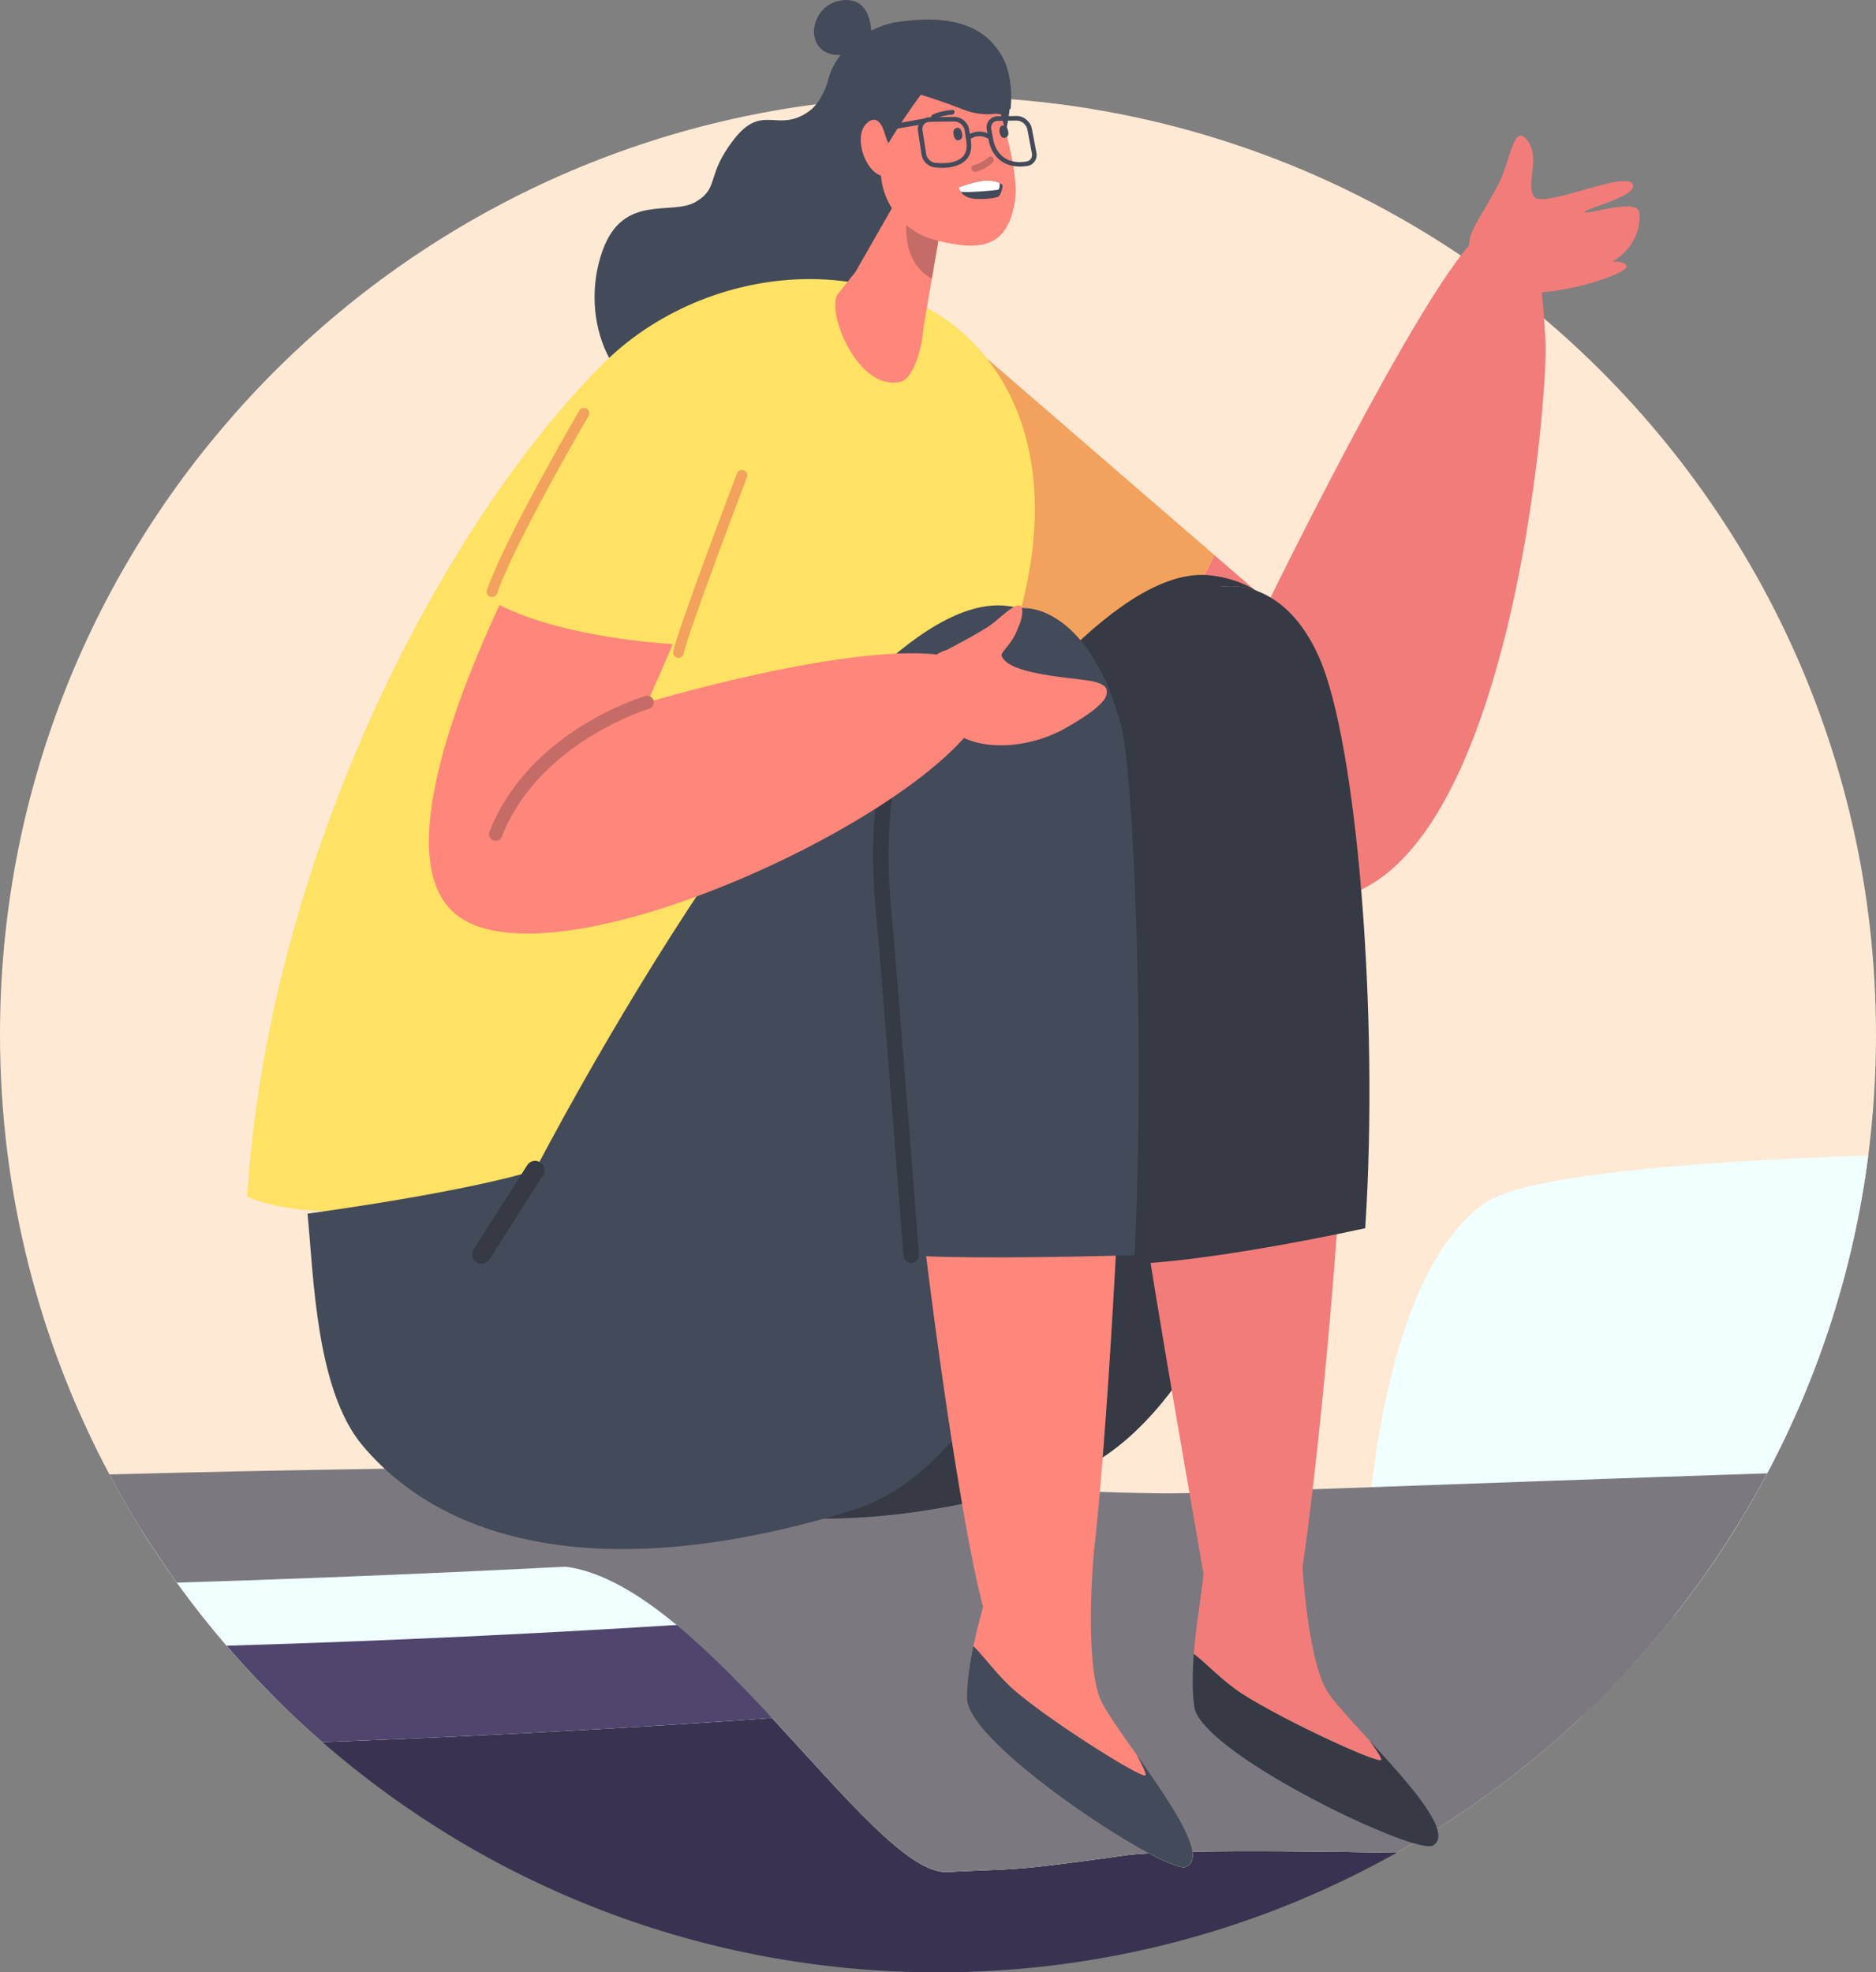 <?xml version="1.0" encoding="UTF-8"?>
<svg id="Layer_2" xmlns="http://www.w3.org/2000/svg" viewBox="0 0 1439.23 1513.2">
  <rect x="0" y="0" width="1439.23" height="1513.2" fill="#808080" stroke="none"/>
  <defs>
    <style>
      .cls-1 {
        fill: #434a59;
      }

      .cls-2 {
        fill: #c66c67;
      }

      .cls-3 {
        fill: #7b797f;
      }

      .cls-4 {
        fill: #50456d;
      }

      .cls-5 {
        fill: #353a44;
      }

      .cls-6 {
        fill: #f2a25c;
      }

      .cls-7 {
        fill: #f27c79;
      }

      .cls-8 {
        fill: #ffe9d4;
      }

      .cls-9 {
        fill: #fff;
      }

      .cls-10 {
        fill: #ffe164;
      }

      .cls-11 {
        fill: #ff867a;
      }

      .cls-12 {
        fill: azure;
      }

      .cls-13 {
        fill: #393351;
      }
    </style>
  </defs>
  <g id="Layer_1-2" data-name="Layer_1">
    <g>
      <path class="cls-13" d="M1071.55,1421.41c-104.05,58.46-224.1,91.79-351.94,91.79-180.73,0-345.91-66.63-472.3-176.67,162.84-5.98,292.69-14.67,344.98-18.44,55.44,59.69,104.67,119.61,134.39,118.11,57.11-2.88,47.18-.25,136.57-12.72,4.66-.65,10.79-1.19,18.27-1.63h0c14.31,7.63,24.86,11.78,28.22,10.45,4.46-1.78,5.85-5.9,5.03-11.65,39.04-.77,93.89-.34,156.77.76Z"/>
      <g>
        <path class="cls-8" d="M1439.23,793.59c0,31.5-2.02,62.53-5.95,92.97-11.23,87.1-38.05,169.33-77.55,243.79-6.53,12.33-13.42,24.44-20.64,36.32-8.03,13.22-16.47,26.16-25.32,38.81-8.28,11.84-16.89,23.41-25.86,34.71-10.35,13.07-21.16,25.77-32.38,38.08-11.99,13.15-24.46,25.86-37.38,38.08-34.2,32.37-71.57,61.42-111.61,86.62-6.01,3.79-12.09,7.49-18.22,11.1-4.23,2.49-8.48,4.94-12.76,7.34-62.88-1.1-117.72-1.53-156.77-.76.83,5.75-.56,9.87-5.03,11.65-3.35,1.33-13.91-2.82-28.22-10.45h0c-7.47.44-13.61.98-18.27,1.63-89.39,12.48-79.46,9.84-136.57,12.72-29.72,1.5-78.95-58.42-134.39-118.11-52.29,3.77-182.14,12.46-344.98,18.44-12.04-10.48-23.73-21.36-35.06-32.62-13.34-13.26-26.16-27.04-38.42-41.3-13.39-15.56-26.12-31.7-38.16-48.39-9.61-13.31-18.78-26.97-27.48-40.95-8.54-13.72-16.63-27.76-24.25-42.08C30.36,1030.51,0,915.6,0,793.59,0,427.8,272.92,125.75,626.23,79.97c2.39-.31,4.79-.61,7.19-.9,23.66-2.83,47.67-4.5,71.98-4.97,1.79-.04,3.57-.07,5.37-.08,0,0,0,0,0,0,2.94-.04,5.88-.06,8.83-.06,7.17,0,14.31.11,21.42.32,7.64.22,15.25.56,22.83,1.02,3.71.23,7.41.48,11.1.76.26.02.53.04.79.06,127.13,9.81,244.99,52.65,345.03,119.95,2.21,1.49,4.4,2.98,6.59,4.49h0c10.98,7.57,21.74,15.43,32.27,23.58,0,0,0,0,0,0,8.47,6.55,16.78,13.28,24.93,20.2,155.76,132,254.64,329.08,254.64,549.24Z"/>
        <g>
          <g>
            <path class="cls-12" d="M1433.28,886.56c-11.23,87.1-38.05,169.33-77.55,243.79-6.53,12.33-13.42,24.44-20.64,36.32-8.03,13.22-16.47,26.16-25.32,38.81l-262.39-1.92s.33-16.23,2.59-41.09c.6-6.6,1.33-13.81,2.23-21.5,8.16-70.03,29.98-178.84,87.76-218.47,28.34-19.44,145.89-31.22,293.33-35.95Z"/>
            <path class="cls-12" d="M1335.08,1166.67c-8.03,13.22-16.47,26.16-25.32,38.81-8.28,11.84-16.89,23.41-25.86,34.71-10.35,13.07-21.16,25.77-32.38,38.08h-637.34s-20.98,1.75-55.91,4.4c-74.52,5.66-212.58,15.46-346.01,21.23-13.34-13.26-26.16-27.04-38.42-41.3-13.39-15.56-26.12-31.7-38.16-48.39-9.61-13.31-18.78-26.97-27.48-40.95,40.08-1.19,72.34-2.58,92.1-4.27,24.24-2.08,78.88-3.68,151.59-4.86h0c65.97-1.07,146.79-1.8,233.26-2.21h.02c19.34-.1,38.98-.18,58.79-.24h0c15.21-.04,30.55-.09,45.94-.11h0c16.45-.04,32.96-.05,49.49-.06,34.4-.03,68.84-.02,102.81.04,24.7.04,49.16.1,73.16.19,30.63.11,60.53.25,89.28.41,15.45.1,30.57.19,45.29.31,106.5.78,192.28,2.04,233.06,3.66,14.65.58,32.2.73,52.06.54Z"/>
            <path class="cls-4" d="M1283.91,1240.19c-10.35,13.07-21.16,25.77-32.38,38.08-11.99,13.15-24.46,25.86-37.38,38.08h-598.46c-3.18.25-11.16.86-23.38,1.74-52.29,3.77-182.14,12.46-344.98,18.44-12.04-10.48-23.73-21.36-35.06-32.62-13.34-13.26-26.16-27.04-38.42-41.3,142.86-4.21,266.26-10.97,345.22-15.93,56.75-3.58,90.54-6.23,92.1-6.36l1.51-.12h671.23Z"/>
            <path class="cls-3" d="M1355.73,1130.35c-6.53,12.33-13.42,24.44-20.64,36.32-8.03,13.22-16.47,26.16-25.32,38.81-8.28,11.84-16.89,23.41-25.86,34.71-10.35,13.07-21.16,25.77-32.38,38.08-11.99,13.15-24.46,25.86-37.38,38.08-34.2,32.37-71.57,61.42-111.61,86.62,1.85,5.96,1.12,10.5-3.27,12.94-2.03,1.14-7.35.38-14.96-1.84-4.23,2.49-8.48,4.94-12.76,7.34-62.88-1.1-117.72-1.53-156.77-.76-12.91.26-24.07.65-33.24,1.2h0c-7.47.44-13.61.98-18.27,1.63-89.39,12.48-79.46,9.84-136.57,12.72-29.72,1.5-78.95-58.42-134.39-118.11-11.13-11.98-22.5-23.95-34.03-35.42-12.94-12.88-26.07-25.12-39.21-36-28.88-23.92-57.88-41.33-85.39-44.71,0,0-135.33,7.28-297.99,12.26-9.61-13.31-18.78-26.97-27.48-40.95-8.54-13.72-16.63-27.76-24.25-42.08,69.8-1.86,143.3-3.37,211.14-4.39,71.6-1.07,136.9-1.58,184.9-1.33h0c32.59.17,57.19.68,70.39,1.6,37.91,2.65,91,6.38,146.03,9.82h0c13.03.82,26.15,1.61,39.2,2.38,17.39,1.01,34.65,1.96,51.38,2.81,19.92,1,39.08,1.85,56.78,2.47,20.36.73,38.8,1.15,54.24,1.16,3.43,0,8.32-.06,14.54-.2,19.53-.41,52.22-1.48,94.48-2.95,14.03-.48,29.12-1.02,45.14-1.58,82.69-2.95,189.98-6.88,303.54-10.63Z"/>
          </g>
          <g>
            <path class="cls-7" d="M931.56,425.79l41.56,35.92s140.85-288.66,169.56-284.44c39.48,5.8,39.66,31.71,43,84.18,2.54,39.86-27.53,421.13-173.01,429.33-65.52,3.69-144.12-41.65-212.29-101.52,68.5-45.92,110.31-118.35,131.18-163.48Z"/>
            <path class="cls-6" d="M640.23,367.93s-8.51-171.07,107.54-101.01l183.8,158.87c-20.88,45.12-62.68,117.56-131.18,163.48-83.2-73.06-150.85-167.75-160.15-221.34Z"/>
            <path class="cls-1" d="M636.43,57.75s-4.21,19.44-15.88,27.7c-24.19,17.1-35.49-6.69-57.41,21.37-21.93,28.05-10.81,37.07-29.37,48.03-18.56,10.97-55.47-6.9-71.43,37.23-15.96,44.13-4.12,110.8,70.96,133.53,75.08,22.74,149.13-82.48,181.02-137.27,31.9-54.79,28.68-127.78,23.37-139.97-5.32-12.19-95.17-5.77-101.26,9.39Z"/>
            <path class="cls-10" d="M528.45,883.74c-50.66,10.72-254.04,70.33-338.78,34.43,15.67-252.91,144.41-509.62,272.04-638.18,81.19-81.78,223.29-90.38,291.96-9.16,44.62,52.78,62.71,145.3-1.88,280.44-61.91,129.55-46.88,262.29-46.88,262.29,0,0-107.4,55.57-176.47,70.19Z"/>
            <path class="cls-5" d="M566.86,874.32s230.82-447.43,361.47-432.93c130.65,14.5,93.57,270.99,93.57,270.99,0,0-48.32,372.81-212.11,423.06-180.56,55.4-308.38,29.78-375.35-49.86-35.95-42.75-37.45-130.58-42.21-177.85,132.78-18.58,174.62-33.41,174.62-33.41Z"/>
            <path class="cls-7" d="M939.84,450s44.55-7.65,72,53.97c57.7,129.5-7.47,703.34-19.87,739.01-17.97,51.69-58.67,34.94-64.3-7.87-7.39-56.18-98.3-526.68-82.4-628.03,15.89-101.35,44.25-163.05,94.57-157.08Z"/>
            <path class="cls-1" d="M410.54,897.74s230.82-447.43,361.47-432.93c130.65,14.5,93.57,270.99,93.57,270.99,0,0-48.32,372.81-212.11,423.06-180.56,55.4-308.38,29.78-375.35-49.86-35.95-42.75-37.45-130.58-42.21-177.85,132.78-18.58,174.62-33.41,174.62-33.41Z"/>
            <path class="cls-11" d="M786.79,473.98s48.36-9.26,73.4,82.79c17.71,65.09-11.91,656.57-30.67,689.34-18.48,32.28-49.9,38.33-70.47.37-20.57-37.96-85.99-514.64-70.1-615.99,15.89-101.35,47.52-162.49,97.84-156.52Z"/>
            <path class="cls-5" d="M1011.85,503.97c-27.46-61.62-72-53.97-72-53.97-50.32-5.97-86.94,30.35-102.83,131.71-7.78,49.61,12.36,253.33,33.44,387.93,48.6-2.1,126.6-16.35,176.92-27.35,10.76-164.75-6.54-373.28-35.53-438.33Z"/>
            <path class="cls-1" d="M870.45,962.99c8.11-165.13-1.1-372.55-10.26-406.21-25.04-92.05-73.4-90.18-73.4-90.18-50.32-5.97-100,53.2-115.89,154.55-7.24,46.15,13.62,216.99,28.19,341.91,28.37,2.5,104.64,1.78,171.37-.07Z"/>
            <path class="cls-10" d="M471.94,287.47c41.33-51.39,105.53-55.29,105.66.24.12,51.94-37.47,149.47-61.51,206.51-24.08-1.64-89.94-8.01-132.83-30.04,37.35-80.21,70.21-153.75,88.68-176.71Z"/>
            <path class="cls-5" d="M699.07,968.96c-3.06,0-5.65-2.36-5.89-5.46-.15-1.91-14.75-192.05-21.42-266.49-6.88-76.73,6.6-126.08,14.7-141.46,1.52-2.89,5.1-4,7.99-2.48,2.89,1.52,4,5.1,2.48,7.98-6.06,11.51-20.26,58.17-13.38,134.9,6.68,74.52,21.29,264.73,21.43,266.64.25,3.26-2.19,6.1-5.44,6.35-.15.01-.31.02-.46.02Z"/>
            <path class="cls-11" d="M383.26,464.18c42.9,22.03,108.75,28.4,132.83,30.04-11.29,26.79-19.6,44.67-19.6,44.67,0,0,235.1-70.48,259.55-18.7,31.96,67.65-312.25,242.78-402.14,184.31-49.74-32.35-16.9-140.99,29.36-240.32Z"/>
            <path class="cls-6" d="M377.64,458.09c1.63-.07,3.13-1.13,3.69-2.77,12.74-37.5,69.6-135.3,70.17-136.28,1.14-1.95.48-4.46-1.48-5.59-1.95-1.13-4.46-.48-5.59,1.48-2.35,4.04-57.84,99.49-70.85,137.77-.73,2.14.42,4.46,2.56,5.19.5.17,1,.24,1.5.21Z"/>
            <path class="cls-6" d="M520.68,504.75c1.83-.08,3.44-1.4,3.82-3.28,3.27-16.15,48.1-134.22,48.55-135.41.8-2.11-.26-4.48-2.37-5.28-2.11-.8-4.47.26-5.28,2.37-1.86,4.89-45.51,119.89-48.92,136.69-.45,2.21.98,4.37,3.2,4.82.34.07.67.09,1,.08Z"/>
            <path class="cls-5" d="M369.73,969.63c2.26-.1,4.43-1.26,5.73-3.31l41.12-64.74c2.12-3.34,1.13-7.76-2.21-9.88-3.33-2.12-7.76-1.13-9.88,2.2l-41.12,64.74c-2.12,3.34-1.13,7.76,2.21,9.88,1.29.82,2.74,1.17,4.15,1.11Z"/>
            <path class="cls-2" d="M380.46,645.1c1.96-.09,3.77-1.3,4.53-3.24,28.39-72.38,112.11-97.82,112.95-98.07,2.71-.8,4.26-3.64,3.46-6.35-.8-2.71-3.64-4.25-6.35-3.46-3.64,1.07-89.38,27.16-119.58,104.14-1.03,2.63.26,5.6,2.89,6.63.69.27,1.4.38,2.1.35Z"/>
            <path class="cls-1" d="M687.2,17.1c-15.3,2.43-48.42,17.18-52.94,49.92-7.13,51.61,32.28,121.23,84.51,110.96,45.05-8.85,113.64-183.97-31.57-160.88Z"/>
            <path class="cls-1" d="M668.46,29.59s2.65-33.07-23.1-29.29c-25.75,3.78-29.62,43.07-.5,41.86,29.12-1.21,23.6-12.57,23.6-12.57Z"/>
            <path class="cls-11" d="M694.46,141.93l-38.33,66.94-13.99,17.58c-7.47,14.5,16.12,73.41,48.4,66.56,9.45-2,16.63-23.42,17.91-41.74l15.07-87.79-29.07-21.56Z"/>
            <path class="cls-2" d="M714.91,213.73l6.54-38.11-24.05-18.85s-11.37,41.53,17.51,56.97Z"/>
            <path class="cls-11" d="M678.91,114.24c-10.98,28.48,8.02,61.72,37.5,69.63,36.77,9.87,56.46,5.53,62.18-29.29,3.35-20.42-8.64-60.31-13.49-75.78-5.67-18.08-19.56-28.29-34.31-28.55-14.01-.24-51.88,63.99-51.88,63.99Z"/>
            <g>
              <path class="cls-2" d="M746.9,126.78c4.36-1.14,8.1-3.17,11.45-6.19,2.53-2.29,5.6,2.05,3.09,4.31-3.63,3.28-7.94,5.6-12.66,6.84-3.27.86-5.18-4.1-1.88-4.96Z"/>
              <path class="cls-1" d="M733.68,98.18c.57-.13,2.33-.67,3.41,1.32.81,1.49,1.33,3.45,1.16,5.22-.2,2.07-2.28,3.37-4.2,2.73-2.67-.89-4.22-8.37-.36-9.27Z"/>
              <path class="cls-1" d="M769.01,96.38c.57-.13,2.33-.66,3.41,1.32.81,1.49,1.33,3.45,1.16,5.22-.2,2.07-2.28,3.37-4.2,2.73-2.67-.89-4.22-8.37-.36-9.27Z"/>
            </g>
            <path class="cls-1" d="M730.62,84.34c-5.05.34-10.51,1.5-15.16,3.68-2.21,1.04-.59,4.25,1.61,3.21,3.99-1.87,8.95-2.96,13.28-3.25,2.38-.16,2.68-3.8.26-3.64Z"/>
            <path class="cls-1" d="M767.85,84.05c-3.09-.52-6.22-.77-9.35-.99-2.39-.17-2.87,3.45-.47,3.62,3.14.22,6.26.47,9.35.99,2.36.4,2.82-3.22.47-3.62Z"/>
            <g>
              <path class="cls-1" d="M795.09,116.97l-3.49-18.34c-1.02-5.4-6.27-9.72-11.69-9.64l-6.02.09-5.64.08-2.75.04c-2.73.04-5.11,1.15-6.73,3.13-1.65,2.02-2.26,4.65-1.74,7.4l.46,2.4h0s.83,4.34.83,4.34l.22,1.16c.55,2.91,1.36,5.39,2.47,7.57,1.25,2.45,2.72,4.43,4.33,6.02,3.72,3.73,8.15,5.42,12.03,6.13,2.08.39,4.01.48,5.57.47,1.95-.04,3.35-.25,3.84-.33,2.66-.07,4.99-1.18,6.59-3.13,1.65-2.02,2.26-4.65,1.74-7.4ZM790.63,122.16c-.95,1.16-2.39,1.82-4.07,1.85l-.33.03c-.33.07-4.57.9-9.51-.31-3.35-.82-7.03-2.58-10.02-6.17-.94-1.12-1.81-2.42-2.58-3.94-.96-1.88-1.66-4.05-2.15-6.63l-.33-1.75c0-.07-.02-.13-.04-.2l-1.13-5.95c-.33-1.73.03-3.34,1.01-4.53.95-1.17,2.39-1.82,4.07-1.85l3.71-.05,4.08-.06,6.63-.1c3.73-.05,7.48,3.05,8.2,6.79l3.48,18.34c.33,1.73-.04,3.34-1.01,4.53Z"/>
              <path class="cls-1" d="M744.75,107.32l-.11-.77-.58-3.74-.53-3.41c-.34-2.2-1.39-4.23-2.88-5.85-2.17-2.39-5.29-3.9-8.53-3.85l-11.55.17h0l-6.11.09-1.42.02c-1.5.03-2.91.37-4.14,1-1.02.52-1.92,1.23-2.68,2.13-.7.83-1.22,1.76-1.58,2.76-.5,1.43-.63,2.98-.39,4.6l2.83,18.35c.83,5.39,5.87,9.71,11.28,9.7,1.5.19,3.25.3,5.13.27,4.23-.06,9.09-.82,13.14-2.87,4.11-2.09,7.37-5.51,8.24-10.93.36-2.23.32-4.74-.13-7.67ZM741.42,114.43c-.49,3.04-1.96,5.24-3.94,6.82-6.55,5.26-18.62,3.79-18.78,3.77l-.26-.02c-3.71.05-7.32-3.03-7.89-6.74l-2.84-18.34c-.26-1.73.15-3.35,1.18-4.56,1-1.2,2.49-1.87,4.19-1.89l19.09-.27c3.7-.06,7.32,3.03,7.89,6.73l.08.5,1.14,7.4c.4,2.57.44,4.72.14,6.59Z"/>
              <path class="cls-1" d="M742.84,107.45c.36,0,.73-.12,1.04-.36,7.44-5.7,14.67-.46,14.97-.24.78.58,1.87.41,2.45-.36.58-.77.42-1.87-.35-2.45-3.29-2.47-11.54-5.61-19.21.26-.77.59-.91,1.69-.33,2.46.35.46.88.69,1.42.69Z"/>
            </g>
            <polygon class="cls-1" points="708.93 90.97 672.81 97.33 673.66 101.23 707.32 95.4 708.93 90.97"/>
            <path class="cls-11" d="M682.45,111.66c-1.62-2.97-2.78-6.15-3.74-9.39-1.83-6.17-5.98-14.9-13.79-7.69-11.36,10.49.19,42.81,16.17,40.79,11.87-1.5,5.45-16.23,1.36-23.71Z"/>
            <path class="cls-1" d="M688.69,67.47s27.16,7.3,49.45,16.26c22.3,8.96,37.16-.28,37.16-.28,0,0,4.6-34.33-14.8-50.3-19.4-15.98-74.96-1.76-71.81,34.33Z"/>
            <path class="cls-7" d="M1148.94,142.53c10.36-19.34,11.89-48.67,22.63-35.03s-1.34,32.91,5.2,43.19c6.55,10.28,73.7-21.81,76.13-8.42,1.61,8.89-38.74,18.3-37.2,20.53,1.54,2.23,40.34-11.08,41.85.1,1.86,13.72-5.46,28.59-20.25,37.76,5.43-.08,9.95.8,10.58,3.77,1.7,8-127.24,49.56-121.02-15.79,1.34-14.14,6.14-16.35,22.09-46.13Z"/>
            <g>
              <path class="cls-1" d="M909.75,1432.3c-3.35,1.33-13.91-2.82-28.22-10.45h0c-41.73-22.26-115.32-74.07-134.77-105.5-3.08-4.97-4.8-9.44-4.82-13.2-.05-7.95.73-16.35,2.02-24.88.78-5.11,1.75-10.27,2.83-15.42,4.29,4.08,8.56,9.39,13.71,15.42,3.95,4.63,8.43,9.68,13.81,14.9,6.19,6,16.99,14.35,29.37,23.18,32.08,22.87,74.74,48.93,75.18,45.43.22-1.79-2.93-8.23-7-15.67,18.88,26.72,40.48,57.66,42.91,74.55.83,5.75-.56,9.87-5.03,11.65Z"/>
              <path class="cls-11" d="M838.94,1193.52s-6.99,78.45,4.9,109.27c3.25,8.42,14.99,24.86,28.03,43.31,4.07,7.44,7.22,13.89,7,15.67-.61,4.85-82.31-47.06-104.56-68.61-12.4-12.01-19.94-23.1-27.52-30.31,5.21-24.73,13.19-49.03,16.52-65.4,5.18-25.46,73.79-48.06,75.62-3.93Z"/>
            </g>
            <g>
              <path class="cls-5" d="M1099.26,1415.91c-2.03,1.14-7.35.38-14.96-1.84-40.74-11.89-147.09-65.95-165.45-97.72-1.43-2.46-2.32-4.79-2.61-6.95-1.32-9.75-1.47-20.35-.96-31.12.15-3.14.35-6.3.6-9.46,3.52,2.57,7.12,5.81,11.13,9.46,5.6,5.12,11.99,11.03,20.06,17.05,7.49,5.59,20.71,13.22,35.51,21.02,34.26,18.06,77.02,37,77,33.59,0-1.8-3.96-7.79-8.95-14.64,21.82,23.71,46.78,51.14,51.91,67.67,1.85,5.96,1.12,10.5-3.27,12.94Z"/>
              <path class="cls-7" d="M998.36,1188.21s3.15,78.7,18.9,107.74c4.3,7.93,18.06,22.73,33.36,39.35,4.99,6.85,8.95,12.85,8.96,14.65.02,4.89-87.67-36.09-112.51-54.61-13.84-10.32-22.74-20.34-31.19-26.52,1.99-25.2,6.78-50.32,7.98-66.98,1.87-25.92,67-57.14,74.49-13.62Z"/>
            </g>
            <path class="cls-11" d="M725.27,505.4s26.13-14.86,34.23-21.58c8.09-6.72,24.77-25.72,22.25-6.41-2.52,19.32-22.03,24.25-11.45,34.22,10.58,9.97,48.77,10.93,63.51,12.46,30.12,3.13,10.88,19.23-17.18,34.99-28.06,15.76-77.18,21.92-99.22-11.61-22.03-33.53,7.86-42.08,7.86-42.08Z"/>
            <path class="cls-11" d="M726.1,498.74s26.81-13.81,35.21-20.22c8.39-6.4,25.9-24.76,22.57-5.5-3.32,19.26-23.1,23.4-12.9,33.83,10.2,10.44,48.44,12.98,63.15,15.13,30.07,4.39,10.11,19.73-18.68,34.37-28.79,14.64-78.29,18.78-98.99-15.76-20.7-34.53,9.63-41.86,9.63-41.86Z"/>
            <path class="cls-1" d="M735.53,143.78s13.32-5.05,21.32-5.17c7.99-.12,11.56,2.58,12.18,3.32.62.74-1.02,7.27-2.97,8.87-1.43,1.17-13.17,2.55-19.82,1.55-9.36-1.42-10.71-8.56-10.71-8.56Z"/>
            <path class="cls-9" d="M735.53,143.78s.32,1.61,1.64,3.45c6.12.61,25.99-1.16,28.17-1.57,1.61-.3,1.69-3.21,1.56-5.2-1.91-.94-5.15-1.93-10.04-1.85-7.99.12-21.32,5.17-21.32,5.17Z"/>
          </g>
        </g>
      </g>
    </g>
  </g>
</svg>